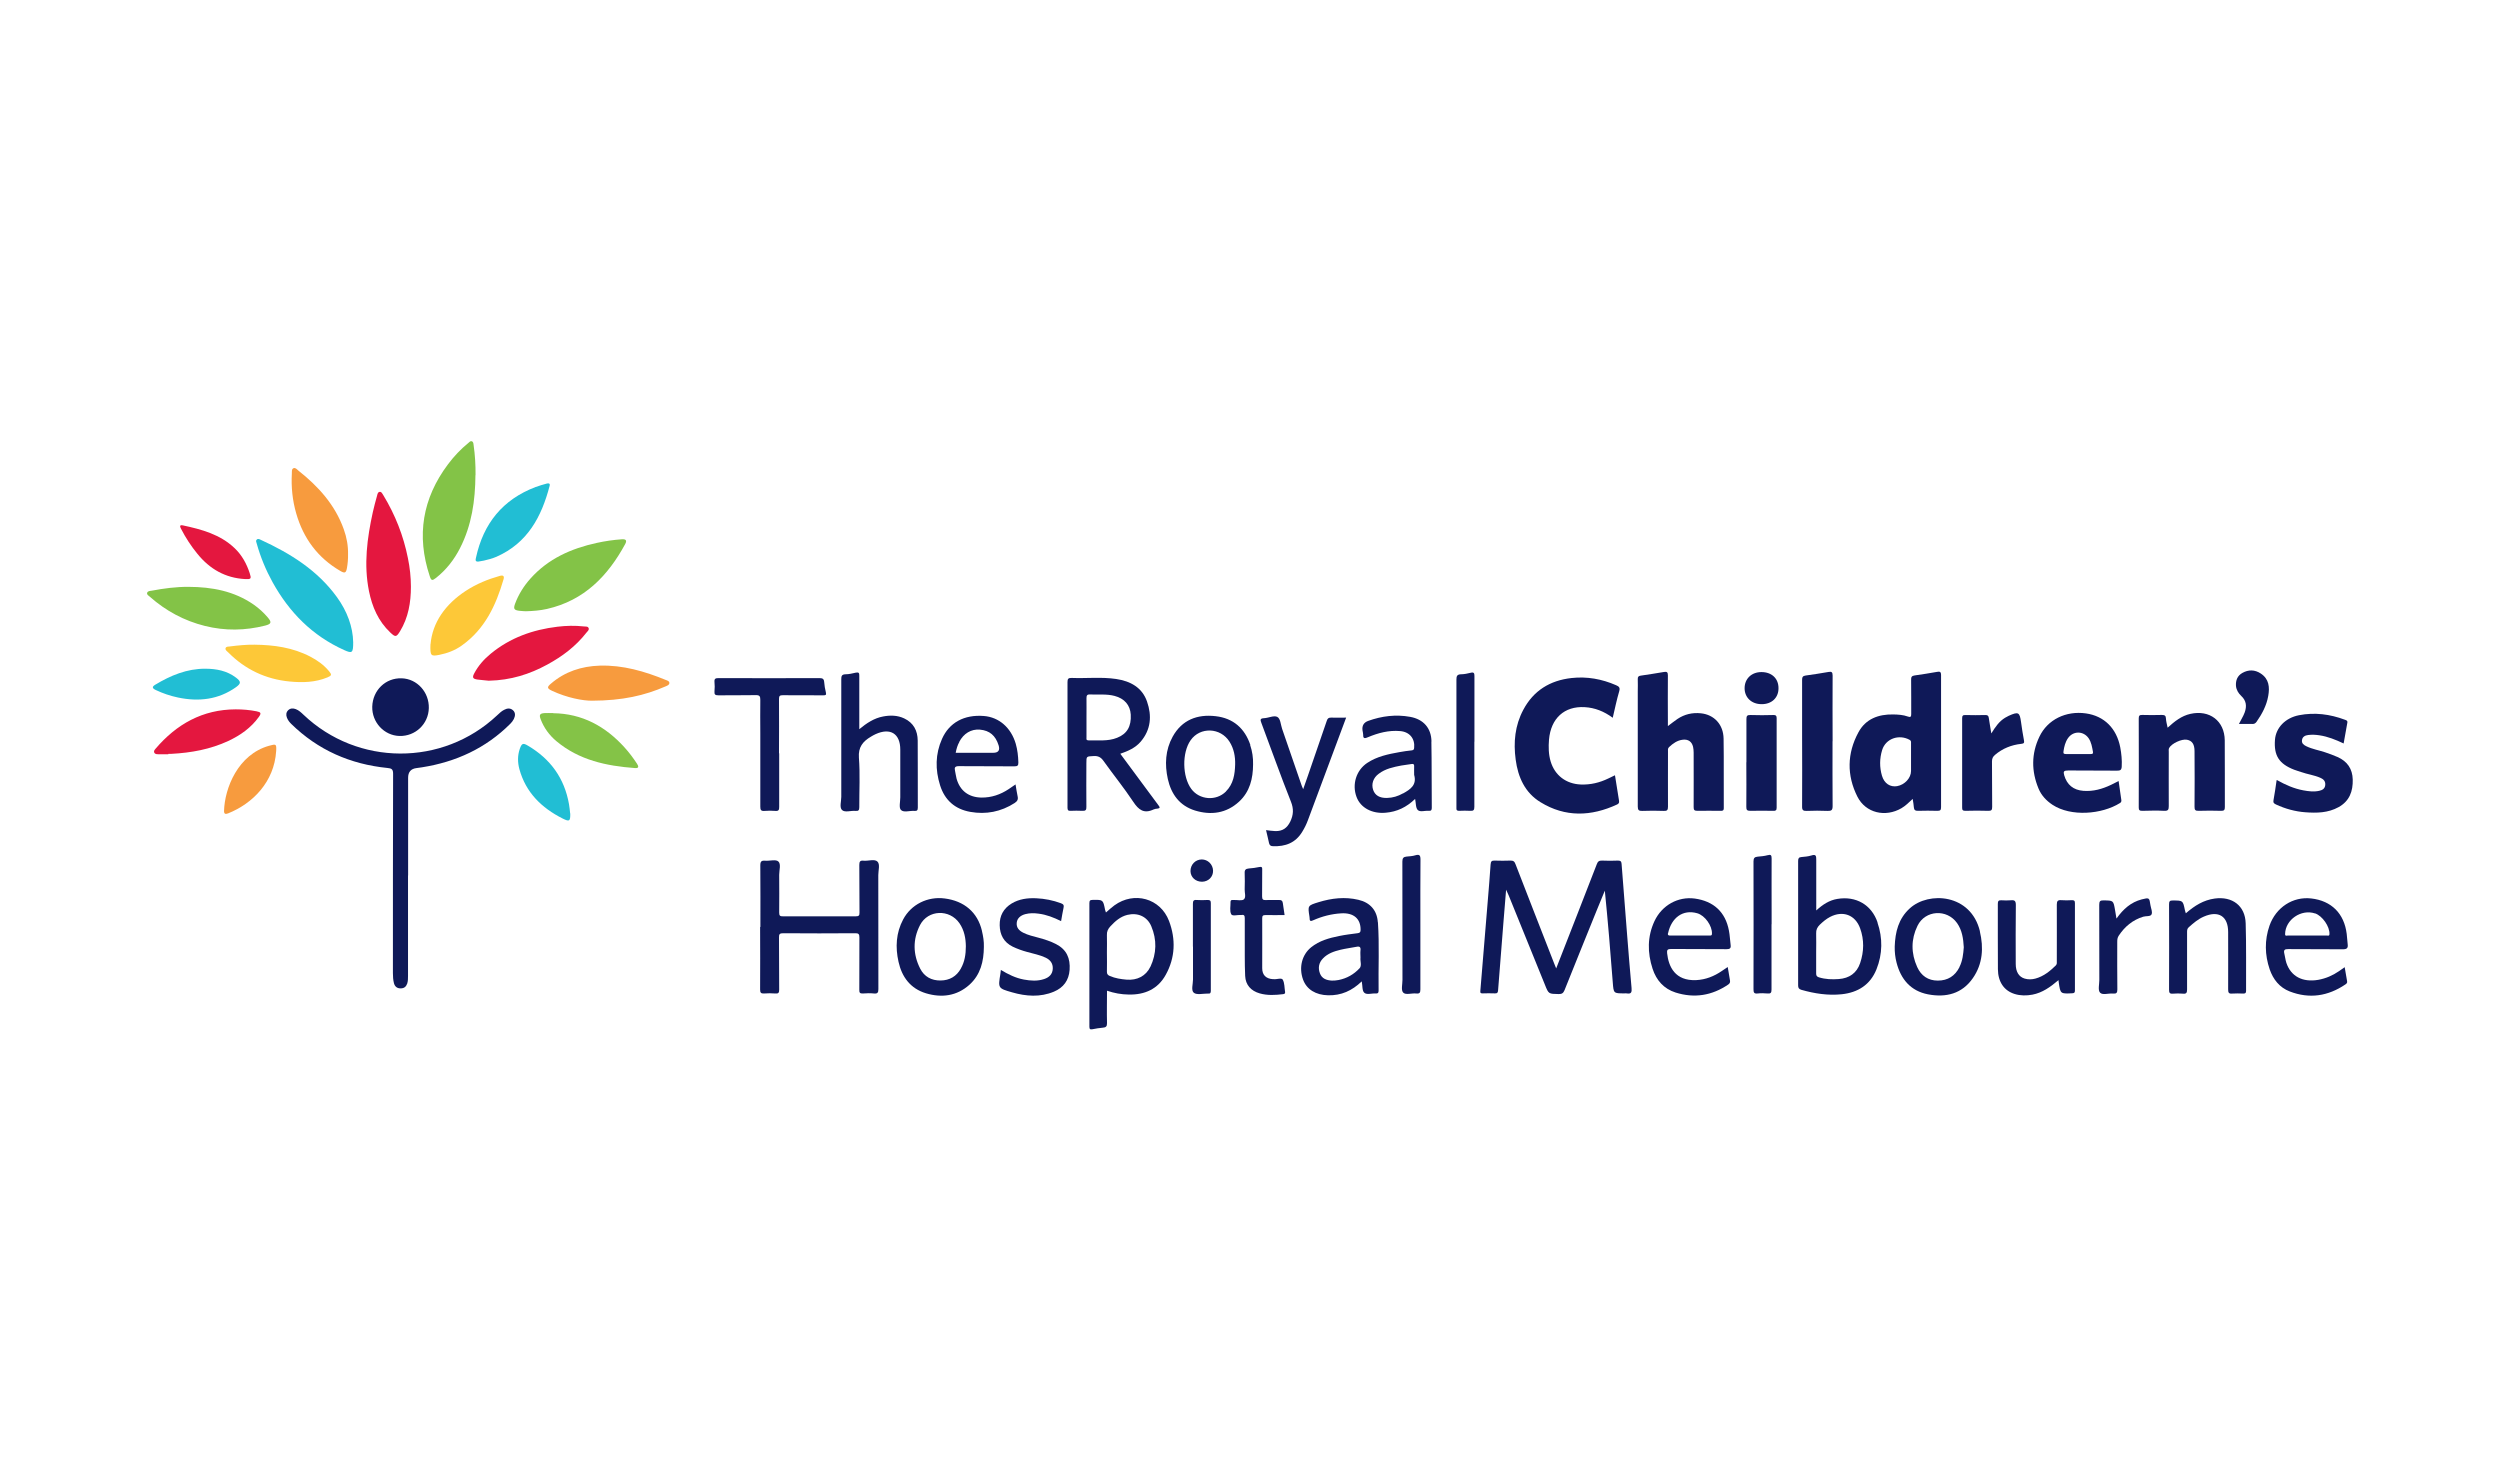 <?xml version="1.0" encoding="UTF-8"?>
<svg xmlns="http://www.w3.org/2000/svg" width="170" height="100" viewBox="0 0 170 100" fill="none">
  <g clip-path="url(#clip0_3878_68329)">
    <path d="M105.821 65.851C106.295 64.636 106.736 63.499 107.184 62.362C107.652 61.166 108.12 59.971 108.581 58.768C108.647 58.586 108.732 58.514 108.936 58.52C109.299 58.54 109.661 58.533 110.017 58.52C110.181 58.52 110.254 58.559 110.267 58.736C110.386 60.343 110.517 61.95 110.643 63.558C110.741 64.766 110.834 65.975 110.946 67.184C110.972 67.465 110.932 67.609 110.61 67.55C110.557 67.543 110.504 67.55 110.458 67.55C109.714 67.55 109.727 67.55 109.668 66.799C109.51 64.727 109.338 62.65 109.128 60.565C108.936 61.023 108.745 61.486 108.561 61.944C107.836 63.741 107.105 65.531 106.387 67.334C106.302 67.543 106.196 67.602 105.979 67.596C105.307 67.582 105.307 67.596 105.057 66.968C104.233 64.936 103.41 62.904 102.587 60.879C102.547 60.781 102.494 60.676 102.415 60.5C102.349 61.284 102.29 61.983 102.237 62.682C102.112 64.237 101.987 65.792 101.869 67.347C101.855 67.504 101.816 67.556 101.651 67.55C101.375 67.537 101.091 67.543 100.815 67.55C100.676 67.55 100.65 67.517 100.663 67.38C100.834 65.361 100.999 63.336 101.164 61.31C101.23 60.467 101.309 59.624 101.361 58.782C101.375 58.559 101.447 58.514 101.651 58.52C102 58.533 102.349 58.533 102.705 58.52C102.903 58.514 102.988 58.579 103.054 58.762C103.924 61.016 104.806 63.264 105.682 65.511C105.715 65.596 105.748 65.681 105.814 65.838L105.821 65.851Z" fill="#0F1958"></path>
    <path d="M113.416 49.373C113.66 49.19 113.858 49.033 114.068 48.889C114.549 48.569 115.076 48.445 115.656 48.504C116.558 48.595 117.191 49.262 117.204 50.229C117.23 51.803 117.204 53.372 117.217 54.946C117.217 55.136 117.131 55.136 116.993 55.136C116.466 55.136 115.939 55.123 115.419 55.136C115.208 55.136 115.168 55.07 115.168 54.881C115.175 53.646 115.168 52.411 115.168 51.176C115.168 51.046 115.155 50.908 115.129 50.784C115.043 50.425 114.793 50.255 114.424 50.301C114.049 50.346 113.759 50.556 113.495 50.804C113.396 50.895 113.423 51.013 113.423 51.117C113.423 52.365 113.416 53.607 113.423 54.855C113.423 55.084 113.364 55.155 113.133 55.142C112.652 55.123 112.165 55.123 111.677 55.142C111.44 55.149 111.368 55.09 111.368 54.842C111.374 52.241 111.368 49.634 111.368 47.034C111.368 46.746 111.381 46.459 111.368 46.178C111.361 46.015 111.427 45.962 111.572 45.943C112.099 45.864 112.626 45.786 113.153 45.694C113.357 45.655 113.416 45.721 113.416 45.923C113.403 46.962 113.416 48.007 113.416 49.046V49.38V49.373Z" fill="#0F1958"></path>
    <path d="M109.66 48.805C109.074 48.373 108.455 48.125 107.756 48.086C106.38 48.008 105.458 48.844 105.332 50.294C105.293 50.791 105.299 51.294 105.444 51.778C105.728 52.725 106.492 53.306 107.493 53.346C108.158 53.372 108.777 53.222 109.37 52.934C109.515 52.862 109.66 52.79 109.818 52.718C109.91 53.287 109.996 53.829 110.082 54.371C110.101 54.496 110.141 54.62 109.963 54.705C108.198 55.522 106.439 55.587 104.753 54.548C103.692 53.901 103.224 52.843 103.066 51.654C102.908 50.477 103.014 49.334 103.587 48.262C104.278 46.962 105.398 46.27 106.861 46.106C107.914 45.989 108.929 46.172 109.897 46.596C110.088 46.681 110.18 46.753 110.108 47.001C109.937 47.583 109.812 48.184 109.667 48.805H109.66Z" fill="#0F1958"></path>
    <path d="M27.745 59.526C27.745 61.807 27.745 64.081 27.745 66.361C27.745 66.531 27.745 66.707 27.693 66.877C27.614 67.099 27.482 67.21 27.238 67.21C26.995 67.21 26.85 67.08 26.79 66.864C26.731 66.635 26.718 66.4 26.718 66.165C26.718 61.65 26.718 57.135 26.731 52.62C26.731 52.307 26.632 52.248 26.343 52.222C23.82 51.967 21.626 51.006 19.808 49.229C19.683 49.105 19.578 48.974 19.512 48.804C19.439 48.615 19.452 48.439 19.597 48.295C19.749 48.151 19.933 48.151 20.118 48.223C20.322 48.301 20.48 48.452 20.638 48.602C24.314 52.097 30.09 52.13 33.799 48.648C33.95 48.511 34.095 48.36 34.28 48.269C34.484 48.158 34.701 48.132 34.886 48.301C35.07 48.471 35.037 48.693 34.939 48.896C34.879 49.014 34.794 49.125 34.701 49.216C33.041 50.876 31.013 51.81 28.701 52.176C28.576 52.196 28.457 52.215 28.332 52.228C27.945 52.272 27.752 52.492 27.752 52.888C27.752 55.103 27.752 57.318 27.752 59.54L27.745 59.526Z" fill="#0F1958"></path>
    <path d="M51.707 63.035C51.707 61.637 51.714 60.239 51.701 58.841C51.701 58.579 51.78 58.507 52.03 58.527C52.34 58.553 52.755 58.422 52.926 58.579C53.123 58.756 52.985 59.174 52.985 59.487C52.992 60.343 52.992 61.199 52.985 62.062C52.985 62.264 53.044 62.317 53.242 62.31C54.889 62.304 56.542 62.304 58.189 62.31C58.386 62.31 58.452 62.264 58.446 62.062C58.433 60.977 58.446 59.899 58.433 58.815C58.433 58.586 58.492 58.501 58.722 58.527C59.045 58.56 59.473 58.39 59.671 58.592C59.855 58.782 59.724 59.194 59.724 59.507C59.724 62.088 59.724 64.675 59.73 67.256C59.73 67.491 59.678 67.583 59.427 67.557C59.184 67.531 58.933 67.537 58.683 67.557C58.472 67.57 58.426 67.498 58.433 67.302C58.439 66.119 58.433 64.937 58.439 63.748C58.439 63.525 58.386 63.453 58.149 63.46C56.522 63.473 54.895 63.473 53.262 63.46C53.031 63.46 52.965 63.512 52.972 63.741C52.985 64.924 52.972 66.106 52.985 67.295C52.985 67.518 52.926 67.576 52.709 67.557C52.465 67.537 52.215 67.537 51.964 67.557C51.747 67.57 51.688 67.504 51.688 67.289C51.701 65.871 51.688 64.453 51.688 63.029L51.707 63.035Z" fill="#0F1958"></path>
    <path d="M147.397 49.485C147.878 49.047 148.339 48.681 148.945 48.544C150.249 48.25 151.27 49.021 151.283 50.341C151.296 51.85 151.283 53.366 151.29 54.875C151.29 55.071 151.244 55.143 151.033 55.136C150.526 55.123 150.025 55.117 149.518 55.136C149.294 55.143 149.222 55.091 149.228 54.855C149.241 53.601 149.235 52.34 149.228 51.085C149.228 50.602 149.063 50.367 148.708 50.301C148.352 50.236 147.667 50.556 147.502 50.863C147.456 50.948 147.476 51.046 147.476 51.131C147.476 52.359 147.469 53.581 147.476 54.81C147.476 55.051 147.436 55.149 147.166 55.136C146.672 55.11 146.178 55.123 145.684 55.136C145.506 55.136 145.427 55.104 145.434 54.901C145.441 52.889 145.441 50.876 145.434 48.864C145.434 48.681 145.473 48.609 145.671 48.616C146.112 48.629 146.56 48.629 147.002 48.616C147.199 48.616 147.278 48.661 147.285 48.864C147.292 49.053 147.351 49.243 147.397 49.478V49.485Z" fill="#0F1958"></path>
    <path d="M154.835 53.045C155.415 53.372 155.995 53.627 156.627 53.744C156.983 53.81 157.338 53.855 157.701 53.777C157.911 53.731 158.089 53.64 158.116 53.392C158.142 53.137 158.017 52.993 157.793 52.895C157.371 52.705 156.904 52.653 156.469 52.496C156.317 52.444 156.153 52.398 156.001 52.34C154.974 51.941 154.618 51.379 154.697 50.314C154.756 49.491 155.395 48.818 156.331 48.635C157.398 48.426 158.438 48.563 159.453 48.942C159.545 48.975 159.65 49.001 159.618 49.151C159.532 49.608 159.453 50.072 159.367 50.556C158.827 50.301 158.294 50.085 157.72 50C157.464 49.961 157.207 49.948 156.95 49.981C156.752 50.007 156.568 50.092 156.535 50.327C156.502 50.549 156.653 50.66 156.831 50.745C157.233 50.941 157.674 51.013 158.089 51.15C158.379 51.248 158.676 51.353 158.952 51.477C159.618 51.771 159.967 52.281 159.986 53.006C160.006 53.803 159.769 54.476 159.018 54.888C158.307 55.28 157.536 55.293 156.759 55.234C156.067 55.182 155.402 54.999 154.769 54.705C154.631 54.639 154.565 54.587 154.598 54.411C154.684 53.973 154.737 53.529 154.809 53.058L154.835 53.045Z" fill="#0F1958"></path>
    <path d="M58.419 49.595C58.94 49.164 59.447 48.831 60.059 48.719C60.54 48.628 61.021 48.635 61.482 48.85C62.121 49.151 62.398 49.686 62.404 50.359C62.417 51.882 62.404 53.404 62.411 54.926C62.411 55.109 62.345 55.155 62.18 55.142C61.864 55.116 61.456 55.273 61.265 55.077C61.113 54.926 61.219 54.515 61.219 54.221C61.219 53.136 61.219 52.058 61.219 50.974C61.219 49.889 60.547 49.464 59.539 49.922C59.427 49.974 59.322 50.033 59.216 50.098C58.676 50.418 58.353 50.804 58.406 51.522C58.492 52.64 58.426 53.77 58.432 54.887C58.432 55.09 58.38 55.162 58.175 55.142C57.859 55.109 57.451 55.273 57.253 55.077C57.075 54.894 57.207 54.495 57.207 54.188C57.207 51.522 57.207 48.857 57.207 46.191C57.207 45.969 57.24 45.858 57.497 45.851C57.734 45.851 57.965 45.792 58.195 45.74C58.393 45.701 58.439 45.76 58.432 45.956C58.426 47.079 58.432 48.203 58.432 49.327V49.602L58.419 49.595Z" fill="#0F1958"></path>
    <path d="M32.33 32.307C32.317 34.038 32.08 35.717 31.276 37.285C30.874 38.07 30.341 38.749 29.649 39.298C29.392 39.501 29.32 39.487 29.221 39.174C28.305 36.423 28.727 33.888 30.466 31.568C30.868 31.033 31.322 30.549 31.843 30.125C31.915 30.066 31.981 29.974 32.08 30.007C32.192 30.046 32.192 30.164 32.205 30.262C32.304 30.941 32.343 31.621 32.337 32.307H32.33Z" fill="#83C347"></path>
    <path d="M24.017 43.676C24.017 44.401 23.951 44.453 23.404 44.205C21.237 43.231 19.669 41.637 18.536 39.592C18.075 38.756 17.713 37.88 17.456 36.959C17.43 36.874 17.377 36.776 17.456 36.698C17.541 36.606 17.647 36.665 17.739 36.711C19.755 37.638 21.599 38.788 22.916 40.611C23.608 41.565 23.997 42.624 24.017 43.676Z" fill="#21BED4"></path>
    <path d="M27.942 39.899C27.942 40.964 27.77 41.989 27.204 42.924C26.954 43.329 26.888 43.342 26.539 43.009C25.722 42.238 25.307 41.264 25.09 40.193C24.727 38.383 24.964 36.599 25.353 34.822C25.432 34.456 25.537 34.09 25.636 33.724C25.663 33.613 25.689 33.469 25.801 33.45C25.939 33.417 25.998 33.574 26.064 33.672C26.875 35.005 27.434 36.429 27.738 37.952C27.869 38.592 27.942 39.239 27.942 39.899Z" fill="#E4173F"></path>
    <path d="M124.612 50.398C124.612 51.869 124.605 53.339 124.618 54.809C124.618 55.09 124.539 55.149 124.276 55.142C123.801 55.122 123.327 55.122 122.853 55.142C122.616 55.149 122.537 55.09 122.543 54.842C122.557 53.221 122.543 51.594 122.543 49.974C122.543 48.726 122.543 47.484 122.543 46.236C122.543 46.053 122.583 45.962 122.78 45.936C123.301 45.864 123.815 45.786 124.335 45.694C124.546 45.655 124.618 45.701 124.618 45.936C124.605 47.426 124.618 48.915 124.618 50.405L124.612 50.398Z" fill="#0F1958"></path>
    <path d="M52.985 51.222C52.985 52.437 52.985 53.652 52.985 54.868C52.985 55.07 52.952 55.162 52.722 55.142C52.478 55.122 52.228 55.122 51.984 55.142C51.74 55.162 51.701 55.064 51.701 54.848C51.707 53.175 51.701 51.503 51.701 49.83C51.701 49.085 51.688 48.34 51.701 47.596C51.701 47.354 51.661 47.262 51.391 47.269C50.548 47.288 49.705 47.269 48.855 47.282C48.638 47.282 48.565 47.23 48.585 47.014C48.605 46.798 48.605 46.583 48.585 46.374C48.565 46.145 48.658 46.112 48.862 46.112C51.148 46.119 53.433 46.119 55.725 46.112C55.93 46.112 56.022 46.158 56.042 46.361C56.061 46.602 56.101 46.851 56.16 47.086C56.206 47.269 56.134 47.282 55.982 47.282C55.067 47.282 54.151 47.282 53.229 47.275C53.031 47.275 52.972 47.321 52.972 47.524C52.985 48.758 52.972 49.993 52.972 51.228L52.985 51.222Z" fill="#0F1958"></path>
    <path d="M35.76 41.565C35.628 41.559 35.464 41.552 35.299 41.532C34.956 41.487 34.904 41.395 35.022 41.062C35.259 40.422 35.615 39.853 36.069 39.344C37.275 37.991 38.843 37.298 40.575 36.919C41.142 36.795 41.708 36.711 42.288 36.671C42.571 36.652 42.643 36.756 42.512 36.998C41.333 39.167 39.725 40.833 37.196 41.408C36.735 41.513 36.261 41.552 35.753 41.565H35.76Z" fill="#83C347"></path>
    <path d="M139.962 66.661C139.415 67.125 138.882 67.504 138.21 67.635C137.801 67.713 137.386 67.713 136.991 67.589C136.28 67.367 135.865 66.772 135.858 65.91C135.845 64.433 135.858 62.95 135.852 61.467C135.852 61.284 135.898 61.206 136.089 61.219C136.306 61.232 136.523 61.238 136.734 61.219C136.991 61.192 137.077 61.258 137.077 61.539C137.057 62.878 137.07 64.211 137.07 65.55C137.07 66.08 137.281 66.426 137.676 66.544C137.92 66.615 138.164 66.609 138.407 66.544C138.961 66.393 139.389 66.047 139.791 65.655C139.889 65.557 139.863 65.446 139.863 65.341C139.863 64.067 139.87 62.787 139.863 61.513C139.863 61.264 139.936 61.192 140.173 61.212C140.41 61.232 140.647 61.225 140.884 61.212C141.042 61.206 141.095 61.251 141.095 61.415C141.095 63.394 141.095 65.374 141.095 67.354C141.095 67.504 141.049 67.537 140.904 67.543C140.107 67.582 140.107 67.582 139.995 66.805C139.995 66.766 139.988 66.733 139.975 66.642L139.962 66.661Z" fill="#0F1958"></path>
    <path d="M148.649 62.094C149.235 61.584 149.841 61.206 150.599 61.101C151.797 60.938 152.673 61.591 152.706 62.787C152.753 64.316 152.726 65.851 152.733 67.38C152.733 67.537 152.674 67.563 152.535 67.563C152.285 67.556 152.041 67.543 151.791 67.563C151.541 67.589 151.514 67.478 151.514 67.269C151.521 66.034 151.514 64.799 151.514 63.564C151.514 63.505 151.514 63.44 151.514 63.381C151.514 62.303 150.862 61.892 149.861 62.329C149.466 62.499 149.149 62.774 148.833 63.055C148.715 63.159 148.721 63.283 148.721 63.42C148.721 64.708 148.721 65.995 148.721 67.282C148.721 67.504 148.675 67.596 148.438 67.569C148.214 67.55 147.984 67.55 147.76 67.569C147.529 67.589 147.496 67.498 147.496 67.295C147.503 65.368 147.503 63.434 147.496 61.506C147.496 61.303 147.529 61.225 147.76 61.232C148.438 61.238 148.438 61.232 148.57 61.872C148.583 61.944 148.609 62.009 148.636 62.101L148.649 62.094Z" fill="#0F1958"></path>
    <path d="M88.614 53.672C88.732 53.339 88.831 53.051 88.93 52.77C89.365 51.516 89.793 50.268 90.221 49.014C90.274 48.85 90.346 48.791 90.524 48.798C90.853 48.811 91.183 48.798 91.538 48.798C91.196 49.713 90.867 50.601 90.537 51.483C90.004 52.914 89.47 54.345 88.937 55.776C88.838 56.044 88.713 56.299 88.561 56.547C88.107 57.312 87.408 57.579 86.552 57.54C86.407 57.54 86.328 57.475 86.295 57.331C86.236 57.044 86.163 56.763 86.091 56.449C86.315 56.475 86.513 56.508 86.717 56.514C87.211 56.528 87.52 56.312 87.738 55.868C87.955 55.417 87.981 55.005 87.784 54.515C87.079 52.744 86.447 50.948 85.775 49.164C85.702 48.968 85.663 48.85 85.953 48.837C86.256 48.824 86.618 48.635 86.849 48.746C87.079 48.863 87.086 49.282 87.184 49.562C87.632 50.843 88.067 52.124 88.508 53.404C88.528 53.47 88.561 53.528 88.614 53.659V53.672Z" fill="#0F1958"></path>
    <path d="M135.416 49.863C135.686 49.425 135.949 49.046 136.351 48.805C136.43 48.759 136.509 48.713 136.595 48.674C137.253 48.38 137.339 48.426 137.431 49.105C137.49 49.517 137.55 49.935 137.629 50.34C137.662 50.516 137.629 50.562 137.444 50.582C136.779 50.654 136.173 50.895 135.659 51.333C135.514 51.457 135.455 51.581 135.455 51.778C135.468 52.81 135.455 53.836 135.468 54.868C135.468 55.084 135.416 55.142 135.198 55.136C134.684 55.116 134.171 55.123 133.65 55.136C133.479 55.136 133.42 55.09 133.426 54.914C133.426 52.895 133.426 50.876 133.426 48.85C133.426 48.68 133.466 48.615 133.644 48.622C134.098 48.635 134.553 48.635 135.001 48.622C135.152 48.622 135.218 48.661 135.238 48.818C135.284 49.151 135.35 49.484 135.409 49.87L135.416 49.863Z" fill="#0F1958"></path>
    <path d="M68.051 65.95C68.558 66.257 69.059 66.505 69.625 66.61C70.087 66.695 70.547 66.727 70.996 66.577C71.338 66.466 71.569 66.25 71.588 65.878C71.608 65.512 71.417 65.264 71.088 65.114C70.692 64.93 70.264 64.852 69.849 64.734C69.513 64.643 69.184 64.525 68.868 64.375C68.255 64.075 67.992 63.565 67.979 62.918C67.965 62.278 68.236 61.775 68.795 61.435C69.309 61.128 69.876 61.056 70.462 61.082C71.042 61.108 71.602 61.219 72.148 61.422C72.32 61.487 72.359 61.559 72.32 61.736C72.254 62.023 72.214 62.317 72.155 62.637C71.654 62.389 71.154 62.193 70.613 62.127C70.317 62.088 70.021 62.082 69.724 62.16C69.375 62.252 69.164 62.461 69.138 62.748C69.105 63.081 69.296 63.278 69.573 63.421C69.909 63.591 70.264 63.669 70.627 63.767C71.035 63.879 71.437 64.003 71.812 64.199C72.537 64.571 72.787 65.172 72.734 65.95C72.682 66.662 72.32 67.159 71.667 67.433C70.732 67.825 69.77 67.753 68.822 67.479C67.86 67.204 67.867 67.191 68.025 66.231C68.038 66.152 68.044 66.074 68.058 65.963L68.051 65.95Z" fill="#0F1958"></path>
    <path d="M12.831 39.906C14.412 39.912 15.927 40.193 17.251 41.114C17.606 41.363 17.923 41.65 18.206 41.983C18.489 42.316 18.456 42.428 18.035 42.539C16.671 42.885 15.307 42.905 13.937 42.565C12.521 42.212 11.276 41.539 10.189 40.578C10.11 40.507 9.972 40.441 10.005 40.317C10.044 40.18 10.203 40.187 10.315 40.167C11.145 40.01 11.981 39.899 12.831 39.906Z" fill="#83C347"></path>
    <path d="M33.237 46.289C33.066 46.269 32.77 46.249 32.473 46.21C32.15 46.164 32.098 46.073 32.249 45.786C32.526 45.263 32.914 44.825 33.369 44.453C34.686 43.368 36.228 42.819 37.907 42.617C38.5 42.545 39.1 42.532 39.699 42.597C39.818 42.61 39.976 42.578 40.029 42.715C40.075 42.845 39.943 42.937 39.87 43.028C39.152 43.95 38.237 44.636 37.216 45.191C36.017 45.844 34.746 46.256 33.237 46.289Z" fill="#E4173F"></path>
    <path d="M23.667 37.703C23.673 38.011 23.647 38.311 23.594 38.618C23.535 38.958 23.449 39.004 23.146 38.827C21.605 37.932 20.63 36.606 20.143 34.913C19.886 34.025 19.794 33.117 19.846 32.189C19.853 32.065 19.82 31.895 19.965 31.836C20.09 31.79 20.189 31.914 20.281 31.993C21.645 33.071 22.784 34.325 23.377 35.992C23.575 36.54 23.68 37.115 23.667 37.703Z" fill="#F79B3E"></path>
    <path d="M87.358 62.225C86.917 62.225 86.482 62.232 86.054 62.225C85.883 62.225 85.83 62.271 85.83 62.441C85.837 63.571 85.83 64.708 85.83 65.838C85.83 66.302 86.087 66.551 86.555 66.583C86.574 66.583 86.594 66.583 86.614 66.583C86.825 66.609 87.141 66.472 87.226 66.616C87.358 66.851 87.338 67.165 87.385 67.446C87.404 67.557 87.352 67.59 87.253 67.603C86.719 67.668 86.186 67.701 85.659 67.55C85.066 67.38 84.697 66.975 84.671 66.361C84.631 65.486 84.651 64.604 84.644 63.728C84.644 63.297 84.638 62.872 84.644 62.441C84.644 62.271 84.605 62.186 84.427 62.219C84.414 62.219 84.407 62.219 84.394 62.219C84.163 62.199 83.801 62.323 83.722 62.166C83.603 61.938 83.683 61.611 83.676 61.33C83.676 61.239 83.716 61.2 83.801 61.2C83.841 61.2 83.887 61.2 83.926 61.2C84.15 61.193 84.453 61.271 84.585 61.154C84.743 61.017 84.631 60.709 84.638 60.481C84.644 60.115 84.657 59.742 84.638 59.377C84.624 59.141 84.717 59.076 84.921 59.056C85.158 59.037 85.395 59.011 85.626 58.958C85.81 58.919 85.837 58.984 85.83 59.141C85.83 59.742 85.83 60.343 85.823 60.951C85.823 61.154 85.876 61.212 86.08 61.206C86.377 61.186 86.68 61.212 86.976 61.2C87.147 61.193 87.213 61.258 87.233 61.415C87.266 61.676 87.312 61.938 87.352 62.225H87.358Z" fill="#0F1958"></path>
    <path d="M40.254 47.648C39.642 47.654 38.561 47.452 37.54 46.975C37.198 46.812 37.178 46.727 37.468 46.485C38.416 45.668 39.543 45.302 40.788 45.263C42.362 45.217 43.837 45.649 45.273 46.237C45.379 46.276 45.517 46.315 45.517 46.439C45.517 46.583 45.372 46.622 45.26 46.674C43.831 47.295 42.336 47.641 40.254 47.648Z" fill="#F79B3E"></path>
    <path d="M29.277 43.812C29.403 42.336 30.279 41.088 31.682 40.173C32.393 39.709 33.17 39.389 33.987 39.16C34.238 39.088 34.303 39.193 34.238 39.402C33.724 41.166 32.966 42.787 31.399 43.897C30.944 44.224 30.424 44.42 29.87 44.531C29.297 44.642 29.245 44.603 29.271 43.812H29.277Z" fill="#FDC838"></path>
    <path d="M118.757 51.836C118.757 50.856 118.757 49.876 118.757 48.896C118.757 48.687 118.803 48.615 119.027 48.621C119.554 48.641 120.081 48.635 120.601 48.621C120.759 48.621 120.812 48.667 120.812 48.831C120.812 50.863 120.812 52.895 120.812 54.927C120.812 55.116 120.733 55.142 120.575 55.136C120.061 55.129 119.541 55.123 119.027 55.136C118.816 55.136 118.744 55.09 118.75 54.868C118.764 53.855 118.75 52.849 118.75 51.836H118.757Z" fill="#0F1958"></path>
    <path d="M37.62 48.498C39.596 48.524 41.17 49.393 42.461 50.817C42.777 51.163 43.06 51.542 43.317 51.934C43.429 52.104 43.462 52.255 43.172 52.228C41.236 52.085 39.385 51.693 37.843 50.406C37.356 50.001 36.987 49.497 36.763 48.903C36.651 48.609 36.711 48.511 37.027 48.491C37.224 48.478 37.415 48.491 37.613 48.491L37.62 48.498Z" fill="#84C347"></path>
    <path d="M11.459 51.288C11.222 51.288 10.985 51.288 10.747 51.288C10.649 51.288 10.53 51.281 10.484 51.163C10.444 51.066 10.517 50.987 10.576 50.915C12.005 49.242 13.771 48.243 16.03 48.236C16.505 48.236 16.979 48.276 17.44 48.367C17.743 48.426 17.782 48.498 17.605 48.746C17.071 49.491 16.346 50.001 15.523 50.386C14.304 50.954 13 51.19 11.663 51.261C11.591 51.261 11.518 51.261 11.446 51.261C11.446 51.268 11.446 51.275 11.446 51.288H11.459Z" fill="#E4173F"></path>
    <path d="M32.527 38.187C32.297 38.206 32.336 38.063 32.369 37.912C32.87 35.606 34.174 33.972 36.42 33.117C36.67 33.025 36.927 32.953 37.184 32.881C37.309 32.849 37.421 32.868 37.375 33.038C36.828 35.129 35.88 36.926 33.759 37.86C33.482 37.978 33.192 38.056 32.903 38.121C32.784 38.148 32.659 38.161 32.527 38.187Z" fill="#21BED4"></path>
    <path d="M25.313 48.053C25.346 46.935 26.222 46.086 27.316 46.125C28.363 46.158 29.186 47.066 29.16 48.151C29.134 49.235 28.244 50.078 27.157 50.046C26.117 50.013 25.287 49.118 25.313 48.053Z" fill="#0F1958"></path>
    <path d="M17.304 43.839C18.622 43.852 19.906 44.029 21.098 44.65C21.586 44.904 22.027 45.218 22.376 45.643C22.574 45.878 22.554 45.943 22.271 46.061C21.441 46.407 20.565 46.427 19.689 46.342C18.062 46.185 16.665 45.519 15.519 44.362C15.433 44.277 15.295 44.199 15.341 44.068C15.381 43.957 15.532 43.97 15.644 43.957C16.198 43.885 16.751 43.833 17.304 43.839Z" fill="#FDC838"></path>
    <path d="M96.586 62.872C96.586 64.342 96.586 65.812 96.586 67.276C96.586 67.505 96.534 67.583 96.296 67.557C95.993 67.524 95.585 67.681 95.414 67.492C95.262 67.328 95.368 66.93 95.368 66.636C95.368 63.95 95.368 61.271 95.361 58.586C95.361 58.344 95.44 58.266 95.657 58.246C95.849 58.227 96.053 58.22 96.237 58.161C96.527 58.076 96.593 58.161 96.593 58.449C96.58 59.919 96.586 61.389 96.586 62.852V62.872Z" fill="#0F1958"></path>
    <path d="M120.463 62.853C120.463 64.329 120.463 65.813 120.463 67.289C120.463 67.505 120.411 67.577 120.193 67.557C119.969 67.537 119.739 67.531 119.515 67.557C119.265 67.583 119.238 67.479 119.238 67.263C119.245 64.369 119.245 61.468 119.238 58.573C119.238 58.344 119.317 58.273 119.522 58.253C119.745 58.233 119.976 58.214 120.193 58.155C120.424 58.09 120.47 58.155 120.47 58.377C120.463 59.579 120.47 60.782 120.47 61.99V62.846L120.463 62.853Z" fill="#0F1958"></path>
    <path d="M100.256 50.431C100.256 51.908 100.256 53.391 100.256 54.868C100.256 55.083 100.196 55.149 99.986 55.136C99.729 55.116 99.472 55.129 99.215 55.136C99.083 55.136 99.024 55.09 99.037 54.959C99.037 54.907 99.037 54.855 99.037 54.809C99.037 51.941 99.037 49.079 99.037 46.211C99.037 45.975 99.083 45.858 99.347 45.851C99.57 45.851 99.794 45.799 100.012 45.747C100.229 45.694 100.262 45.779 100.262 45.975C100.256 47.341 100.262 48.706 100.262 50.078C100.262 50.203 100.262 50.32 100.262 50.444L100.256 50.431Z" fill="#0F1958"></path>
    <path d="M143.927 62.454C144.388 61.807 144.908 61.35 145.633 61.16C146.153 61.03 146.153 61.03 146.232 61.559C146.265 61.768 146.384 62.016 146.305 62.179C146.232 62.336 145.929 62.278 145.738 62.336C145.02 62.559 144.48 63.009 144.072 63.63C143.986 63.761 143.973 63.891 143.973 64.035C143.973 65.12 143.966 66.198 143.98 67.282C143.98 67.518 143.914 67.583 143.683 67.563C143.38 67.531 142.972 67.688 142.801 67.498C142.649 67.328 142.754 66.936 142.754 66.642C142.754 64.937 142.754 63.231 142.748 61.526C142.748 61.284 142.807 61.219 143.051 61.226C143.71 61.239 143.71 61.226 143.822 61.879C143.848 62.049 143.881 62.219 143.92 62.461L143.927 62.454Z" fill="#0F1958"></path>
    <path d="M38.778 55.312C38.785 55.848 38.732 55.894 38.258 55.659C36.822 54.933 35.755 53.888 35.32 52.307C35.195 51.843 35.188 51.379 35.346 50.922C35.478 50.549 35.563 50.503 35.899 50.706C37.441 51.614 38.383 52.928 38.692 54.685C38.732 54.894 38.745 55.11 38.771 55.319L38.778 55.312Z" fill="#21BED4"></path>
    <path d="M13.956 45.473C14.713 45.473 15.431 45.61 16.05 46.08C16.399 46.348 16.399 46.472 16.05 46.727C14.851 47.577 13.521 47.727 12.111 47.433C11.584 47.322 11.077 47.152 10.596 46.923C10.346 46.806 10.326 46.701 10.55 46.564C11.604 45.93 12.711 45.466 13.969 45.473H13.956Z" fill="#21BED4"></path>
    <path d="M18.779 51.078C18.647 53.163 17.191 54.639 15.505 55.312C15.32 55.384 15.228 55.338 15.235 55.136C15.281 53.594 16.177 51.307 18.298 50.712C18.785 50.575 18.805 50.588 18.779 51.085V51.078Z" fill="#F79B3E"></path>
    <path d="M16.669 39.377C15.319 39.305 14.258 38.691 13.422 37.658C12.994 37.136 12.625 36.567 12.315 35.966C12.256 35.848 12.164 35.672 12.427 35.724C13.712 35.999 14.976 36.339 15.958 37.279C16.452 37.75 16.768 38.331 16.979 38.972C17.104 39.357 17.078 39.396 16.669 39.377Z" fill="#E4173F"></path>
    <path d="M81.118 64.368C81.118 63.401 81.118 62.427 81.118 61.46C81.118 61.271 81.157 61.179 81.368 61.199C81.612 61.218 81.862 61.212 82.112 61.199C82.264 61.199 82.336 61.225 82.336 61.401C82.336 63.394 82.336 65.38 82.336 67.373C82.336 67.517 82.297 67.582 82.145 67.563C82.132 67.563 82.125 67.563 82.112 67.563C81.796 67.563 81.381 67.667 81.183 67.511C80.979 67.347 81.124 66.922 81.124 66.609C81.118 65.864 81.124 65.119 81.124 64.374L81.118 64.368Z" fill="#0F1958"></path>
    <path d="M152.251 49.223C152.395 48.929 152.547 48.7 152.639 48.446C152.791 48.021 152.751 47.648 152.409 47.328C152.211 47.145 152.073 46.917 152.046 46.642C152.02 46.263 152.145 45.95 152.481 45.76C152.896 45.525 153.331 45.532 153.733 45.8C154.299 46.172 154.345 46.734 154.24 47.322C154.128 47.975 153.818 48.55 153.443 49.086C153.37 49.184 153.291 49.236 153.16 49.23C152.87 49.223 152.587 49.23 152.251 49.23V49.223Z" fill="#0F1958"></path>
    <path d="M119.786 47.883C119.107 47.883 118.633 47.433 118.633 46.799C118.633 46.158 119.1 45.701 119.779 45.701C120.477 45.701 120.945 46.139 120.938 46.805C120.938 47.452 120.471 47.89 119.786 47.883Z" fill="#0F1958"></path>
    <path d="M81.737 59.958C81.296 59.958 80.96 59.651 80.953 59.233C80.953 58.795 81.282 58.449 81.717 58.442C82.132 58.442 82.475 58.776 82.488 59.2C82.501 59.625 82.172 59.952 81.737 59.958Z" fill="#101A58"></path>
    <path d="M131.715 45.688C131.208 45.779 130.701 45.858 130.194 45.93C129.996 45.956 129.95 46.041 129.957 46.23C129.97 47.008 129.957 47.785 129.963 48.556C129.963 48.739 129.917 48.791 129.739 48.726C129.417 48.608 129.074 48.589 128.738 48.582C127.73 48.563 126.861 48.889 126.373 49.798C125.596 51.229 125.576 52.725 126.301 54.169C126.867 55.293 128.211 55.593 129.298 54.959C129.575 54.796 129.799 54.574 130.062 54.326C130.095 54.548 130.135 54.724 130.141 54.894C130.154 55.09 130.247 55.142 130.438 55.136C130.872 55.123 131.3 55.123 131.735 55.136C131.933 55.136 131.992 55.097 131.992 54.888C131.986 51.895 131.986 48.903 131.992 45.91C131.992 45.668 131.907 45.655 131.709 45.688H131.715ZM129.015 53.457C128.534 53.541 128.132 53.28 127.974 52.751C127.803 52.169 127.809 51.581 127.987 51C128.224 50.229 129.12 49.909 129.851 50.307C129.963 50.366 129.95 50.444 129.95 50.529C129.95 50.889 129.95 51.242 129.95 51.601V52.431C129.95 52.901 129.522 53.365 129.008 53.457H129.015Z" fill="#0F1958"></path>
    <path d="M78.788 54.777C78.558 54.476 78.334 54.169 78.11 53.862C77.471 53 76.838 52.137 76.18 51.255C76.713 51.072 77.201 50.857 77.563 50.438C78.268 49.615 78.334 48.668 77.998 47.707C77.668 46.747 76.865 46.316 75.903 46.172C74.902 46.022 73.888 46.139 72.88 46.1C72.649 46.093 72.59 46.152 72.59 46.381C72.596 48.779 72.59 51.183 72.59 53.581C72.59 54.032 72.596 54.483 72.59 54.927C72.59 55.09 72.636 55.143 72.794 55.136C73.064 55.123 73.328 55.123 73.598 55.136C73.815 55.149 73.881 55.084 73.874 54.868C73.861 53.875 73.874 52.889 73.874 51.895C73.874 51.419 73.874 51.438 74.362 51.412C74.671 51.392 74.862 51.49 75.04 51.745C75.706 52.679 76.43 53.568 77.062 54.522C77.425 55.071 77.787 55.352 78.439 55.045C78.518 55.005 78.617 54.992 78.709 54.986C78.9 54.966 78.874 54.888 78.782 54.77L78.788 54.777ZM73.999 50.34C73.848 50.34 73.881 50.236 73.881 50.151C73.881 49.694 73.881 49.236 73.881 48.772C73.881 48.341 73.888 47.916 73.881 47.485C73.881 47.296 73.914 47.211 74.131 47.224C74.684 47.25 75.244 47.178 75.791 47.322C76.463 47.498 76.852 47.949 76.891 48.589C76.937 49.393 76.641 49.903 75.962 50.17C75.33 50.425 74.665 50.327 74.006 50.347L73.999 50.34Z" fill="#0F1958"></path>
    <path d="M140.615 52.392C141.728 52.405 142.841 52.392 143.954 52.405C144.165 52.405 144.264 52.372 144.277 52.13C144.303 51.686 144.257 51.255 144.178 50.824C143.928 49.523 143.085 48.687 141.84 48.511C140.489 48.321 139.231 48.929 138.678 50.099C138.125 51.255 138.131 52.444 138.619 53.62C138.81 54.084 139.146 54.444 139.567 54.724C140.825 55.554 142.927 55.378 144.158 54.607C144.237 54.561 144.264 54.496 144.251 54.404C144.191 53.98 144.132 53.561 144.066 53.111C143.855 53.215 143.704 53.294 143.546 53.372C142.953 53.653 142.34 53.829 141.669 53.777C140.99 53.725 140.549 53.365 140.364 52.712C140.298 52.477 140.331 52.392 140.608 52.398L140.615 52.392ZM140.318 51.085C140.364 50.771 140.437 50.464 140.621 50.197C140.977 49.687 141.668 49.693 142.024 50.197C142.215 50.477 142.261 50.798 142.321 51.124C142.347 51.261 142.268 51.275 142.163 51.275C141.886 51.275 141.609 51.275 141.326 51.275C141.043 51.275 140.773 51.275 140.489 51.275C140.345 51.275 140.292 51.248 140.318 51.085Z" fill="#0F1958"></path>
    <path d="M127.675 62.728C127.266 61.519 126.199 60.912 124.935 61.127C124.388 61.219 123.947 61.506 123.505 61.911V61.539C123.505 60.52 123.505 59.494 123.505 58.474C123.505 58.22 123.499 58.063 123.169 58.174C122.958 58.239 122.728 58.259 122.497 58.279C122.313 58.291 122.273 58.377 122.273 58.553C122.273 61.369 122.273 64.192 122.273 67.008C122.273 67.184 122.326 67.256 122.491 67.308C123.387 67.563 124.302 67.707 125.238 67.609C126.344 67.491 127.181 66.962 127.602 65.91C128.017 64.865 128.031 63.793 127.668 62.734L127.675 62.728ZM126.489 65.492C126.259 66.171 125.751 66.524 125.033 66.576C124.579 66.609 124.131 66.596 123.69 66.459C123.545 66.413 123.499 66.348 123.499 66.197C123.505 65.721 123.499 65.237 123.499 64.76C123.499 64.329 123.512 63.904 123.499 63.473C123.485 63.225 123.578 63.048 123.742 62.885C123.96 62.676 124.184 62.486 124.447 62.349C125.317 61.898 126.16 62.212 126.489 63.127C126.772 63.911 126.753 64.708 126.489 65.492Z" fill="#0F1958"></path>
    <path d="M79.493 62.624C78.906 61.082 77.121 60.592 75.778 61.566C75.58 61.709 75.402 61.879 75.204 62.049C75.185 61.977 75.158 61.925 75.145 61.866C75.007 61.173 75.007 61.18 74.302 61.193C74.124 61.193 74.078 61.245 74.078 61.422C74.078 64.218 74.078 67.015 74.078 69.811C74.078 69.975 74.124 70.02 74.289 69.988C74.519 69.942 74.757 69.903 74.987 69.883C75.198 69.87 75.284 69.798 75.277 69.569C75.257 68.844 75.277 68.125 75.277 67.368C75.771 67.537 76.252 67.622 76.746 67.629C77.846 67.655 78.735 67.256 79.269 66.289C79.921 65.12 79.96 63.859 79.493 62.624ZM78.228 65.734C77.925 66.374 77.319 66.675 76.608 66.616C76.219 66.583 75.837 66.525 75.468 66.368C75.33 66.309 75.264 66.231 75.27 66.074C75.284 65.636 75.27 65.198 75.27 64.754C75.27 64.368 75.284 63.977 75.27 63.591C75.257 63.343 75.343 63.166 75.507 62.99C75.83 62.644 76.179 62.33 76.66 62.212C77.365 62.042 78.004 62.317 78.287 62.983C78.676 63.905 78.65 64.832 78.228 65.741V65.734Z" fill="#0F1958"></path>
    <path d="M93.692 62.715C93.64 61.904 93.165 61.369 92.368 61.186C91.453 60.97 90.55 61.075 89.661 61.349C88.924 61.578 88.924 61.578 89.042 62.323C89.042 62.362 89.055 62.401 89.055 62.447C89.049 62.656 89.147 62.649 89.299 62.578C89.905 62.31 90.537 62.146 91.203 62.107C92.052 62.055 92.533 62.48 92.52 63.237C92.52 63.394 92.461 63.44 92.309 63.459C91.894 63.512 91.473 63.564 91.058 63.649C90.379 63.786 89.714 63.969 89.161 64.413C88.528 64.923 88.311 65.792 88.607 66.609C88.851 67.282 89.47 67.661 90.313 67.68C91.203 67.7 91.934 67.373 92.599 66.733C92.658 67.034 92.619 67.367 92.77 67.504C92.942 67.667 93.278 67.537 93.548 67.556C93.692 67.569 93.745 67.517 93.745 67.367C93.719 65.818 93.805 64.263 93.699 62.715H93.692ZM92.448 65.844C92.066 66.256 91.585 66.53 91.025 66.641C90.873 66.668 90.715 66.687 90.564 66.681C90.208 66.661 89.885 66.55 89.753 66.184C89.615 65.812 89.681 65.459 89.964 65.171C90.287 64.832 90.722 64.688 91.156 64.583C91.512 64.498 91.881 64.453 92.243 64.381C92.461 64.335 92.54 64.407 92.513 64.629C92.494 64.792 92.513 64.956 92.513 65.119C92.481 65.367 92.625 65.661 92.441 65.857L92.448 65.844Z" fill="#0F1958"></path>
    <path d="M97.341 50.425C97.328 49.51 96.794 48.909 95.892 48.746C94.917 48.569 93.968 48.687 93.04 49.02C92.737 49.129 92.607 49.345 92.651 49.667C92.664 49.765 92.697 49.87 92.697 49.968C92.684 50.261 92.835 50.209 93.02 50.131C93.718 49.837 94.436 49.647 95.207 49.713C95.852 49.765 96.228 50.222 96.162 50.863C96.149 50.987 96.096 51.013 95.991 51.026C95.714 51.059 95.437 51.091 95.167 51.144C94.397 51.281 93.632 51.438 92.967 51.882C92.223 52.379 91.926 53.339 92.243 54.188C92.519 54.94 93.31 55.345 94.219 55.266C94.996 55.201 95.641 54.894 96.228 54.326C96.287 54.613 96.261 54.94 96.412 55.084C96.57 55.24 96.906 55.11 97.156 55.136C97.328 55.149 97.361 55.077 97.361 54.927C97.347 53.424 97.361 51.928 97.334 50.425H97.341ZM95.398 53.953C95.062 54.143 94.7 54.254 94.311 54.26C93.817 54.273 93.501 54.084 93.376 53.718C93.237 53.319 93.376 52.888 93.758 52.614C94.206 52.274 94.739 52.163 95.279 52.058C95.51 52.013 95.747 51.999 95.984 51.954C96.122 51.928 96.168 51.973 96.162 52.111C96.155 52.307 96.162 52.496 96.162 52.692C96.359 53.378 95.905 53.679 95.411 53.953H95.398Z" fill="#0F1958"></path>
    <path d="M117.481 65.76C117.329 65.864 117.21 65.942 117.085 66.027C116.558 66.387 115.992 66.615 115.34 66.648C113.904 66.713 113.462 65.733 113.364 64.819C113.337 64.59 113.403 64.531 113.634 64.531C114.892 64.544 116.15 64.531 117.408 64.544C117.619 64.544 117.711 64.492 117.685 64.276C117.639 63.943 117.632 63.603 117.566 63.277C117.329 62.016 116.525 61.277 115.241 61.101C114.108 60.951 113.015 61.552 112.507 62.63C112.013 63.688 112.02 64.786 112.376 65.877C112.633 66.661 113.14 67.236 113.937 67.491C115.215 67.896 116.413 67.7 117.52 66.949C117.632 66.87 117.658 66.792 117.639 66.668C117.586 66.38 117.54 66.093 117.487 65.766L117.481 65.76ZM113.43 63.453C113.66 62.408 114.431 61.82 115.412 62.101C115.939 62.251 116.433 62.957 116.413 63.486C116.413 63.636 116.321 63.617 116.229 63.617C115.788 63.617 115.34 63.617 114.898 63.617C114.464 63.617 114.036 63.617 113.601 63.617C113.482 63.617 113.39 63.617 113.423 63.453H113.43Z" fill="#0F1958"></path>
    <path d="M159.451 65.76C159.299 65.865 159.174 65.956 159.049 66.041C158.621 66.335 158.153 66.537 157.639 66.629C156.572 66.812 155.782 66.394 155.472 65.472C155.406 65.27 155.387 65.054 155.334 64.845C155.275 64.603 155.354 64.532 155.604 64.538C156.842 64.551 158.081 64.538 159.312 64.551C159.596 64.551 159.675 64.466 159.642 64.205C159.609 63.97 159.609 63.734 159.576 63.506C159.405 62.114 158.535 61.252 157.165 61.095C155.92 60.951 154.767 61.696 154.326 62.944C153.984 63.931 154.003 64.93 154.339 65.917C154.576 66.603 155.011 67.152 155.703 67.419C157.04 67.936 158.305 67.74 159.484 66.943C159.556 66.89 159.629 66.845 159.602 66.72C159.543 66.413 159.497 66.106 159.438 65.766L159.451 65.76ZM157.422 62.108C157.923 62.277 158.43 63.009 158.403 63.519C158.397 63.663 158.298 63.617 158.226 63.617C157.771 63.617 157.323 63.617 156.869 63.617C156.414 63.617 156.006 63.617 155.571 63.617C155.499 63.617 155.38 63.676 155.387 63.506C155.406 62.539 156.48 61.8 157.422 62.114V62.108Z" fill="#0F1958"></path>
    <path d="M69.058 53.34C68.874 53.464 68.735 53.568 68.59 53.66C68.03 54.032 67.418 54.241 66.739 54.235C65.87 54.221 65.277 53.771 65.046 52.947C65 52.771 64.981 52.588 64.941 52.412C64.888 52.19 64.941 52.098 65.205 52.098C66.463 52.111 67.721 52.098 68.972 52.111C69.183 52.111 69.256 52.065 69.249 51.843C69.236 51.412 69.19 50.994 69.071 50.576C68.748 49.478 67.932 48.766 66.897 48.687C65.567 48.583 64.552 49.132 64.058 50.242C63.597 51.275 63.591 52.34 63.927 53.405C64.243 54.411 64.941 55.025 65.982 55.208C67.055 55.398 68.063 55.202 68.992 54.607C69.183 54.483 69.249 54.359 69.196 54.137C69.137 53.888 69.111 53.633 69.058 53.346V53.34ZM65.224 50.458C65.521 49.877 66.041 49.563 66.634 49.615C67.293 49.674 67.695 50.014 67.905 50.68C68.011 51.02 67.888 51.19 67.536 51.19H64.987C65.04 50.909 65.112 50.674 65.231 50.458H65.224Z" fill="#0F1958"></path>
    <path d="M134.637 63.335C134.025 60.768 131.146 60.598 129.868 61.767C129.097 62.466 128.873 63.381 128.841 64.368C128.834 64.74 128.873 65.106 128.966 65.459C129.256 66.583 129.921 67.386 131.106 67.615C132.332 67.85 133.419 67.576 134.156 66.511C134.828 65.544 134.894 64.446 134.631 63.342L134.637 63.335ZM133.247 65.759C132.944 66.367 132.45 66.681 131.772 66.681C131.113 66.681 130.639 66.354 130.369 65.759C129.947 64.825 129.941 63.871 130.389 62.956C130.915 61.878 132.391 61.793 133.083 62.773C133.425 63.264 133.504 63.819 133.537 64.413C133.504 64.864 133.458 65.328 133.241 65.759H133.247Z" fill="#0F1958"></path>
    <path d="M66.771 63.29C66.475 62.042 65.572 61.264 64.235 61.095C63.082 60.944 61.956 61.5 61.416 62.519C60.928 63.434 60.876 64.414 61.1 65.407C61.33 66.439 61.91 67.223 62.964 67.543C64.031 67.864 65.058 67.733 65.915 66.969C66.679 66.282 66.896 65.368 66.903 64.394C66.916 64.022 66.857 63.662 66.771 63.303V63.29ZM65.342 65.858C65.045 66.394 64.571 66.668 63.958 66.674C63.339 66.681 62.852 66.413 62.575 65.871C62.075 64.891 62.061 63.878 62.562 62.904C63.109 61.852 64.571 61.807 65.243 62.78C65.579 63.27 65.671 63.826 65.678 64.342C65.678 64.917 65.592 65.407 65.342 65.851V65.858Z" fill="#0F1958"></path>
    <path d="M85.025 50.66C84.643 49.53 83.865 48.837 82.66 48.7C81.408 48.556 80.374 48.955 79.742 50.092C79.241 51 79.195 51.986 79.412 52.973C79.643 54.005 80.21 54.789 81.263 55.116C82.357 55.449 83.391 55.306 84.254 54.515C84.992 53.836 85.203 52.941 85.209 51.986C85.222 51.536 85.156 51.091 85.011 50.66H85.025ZM83.365 53.822C82.699 54.489 81.56 54.398 81.007 53.646C80.394 52.816 80.368 51.183 80.96 50.34C81.606 49.412 82.996 49.465 83.608 50.438C83.905 50.908 84.004 51.438 83.99 51.986C83.971 52.66 83.872 53.306 83.365 53.816V53.822Z" fill="#0F1958"></path>
  </g>
  <defs>
    <clipPath id="clip0_3878_68329">
      <rect width="150" height="40" fill="white" transform="translate(10 30)"></rect>
    </clipPath>
  </defs>
</svg>
